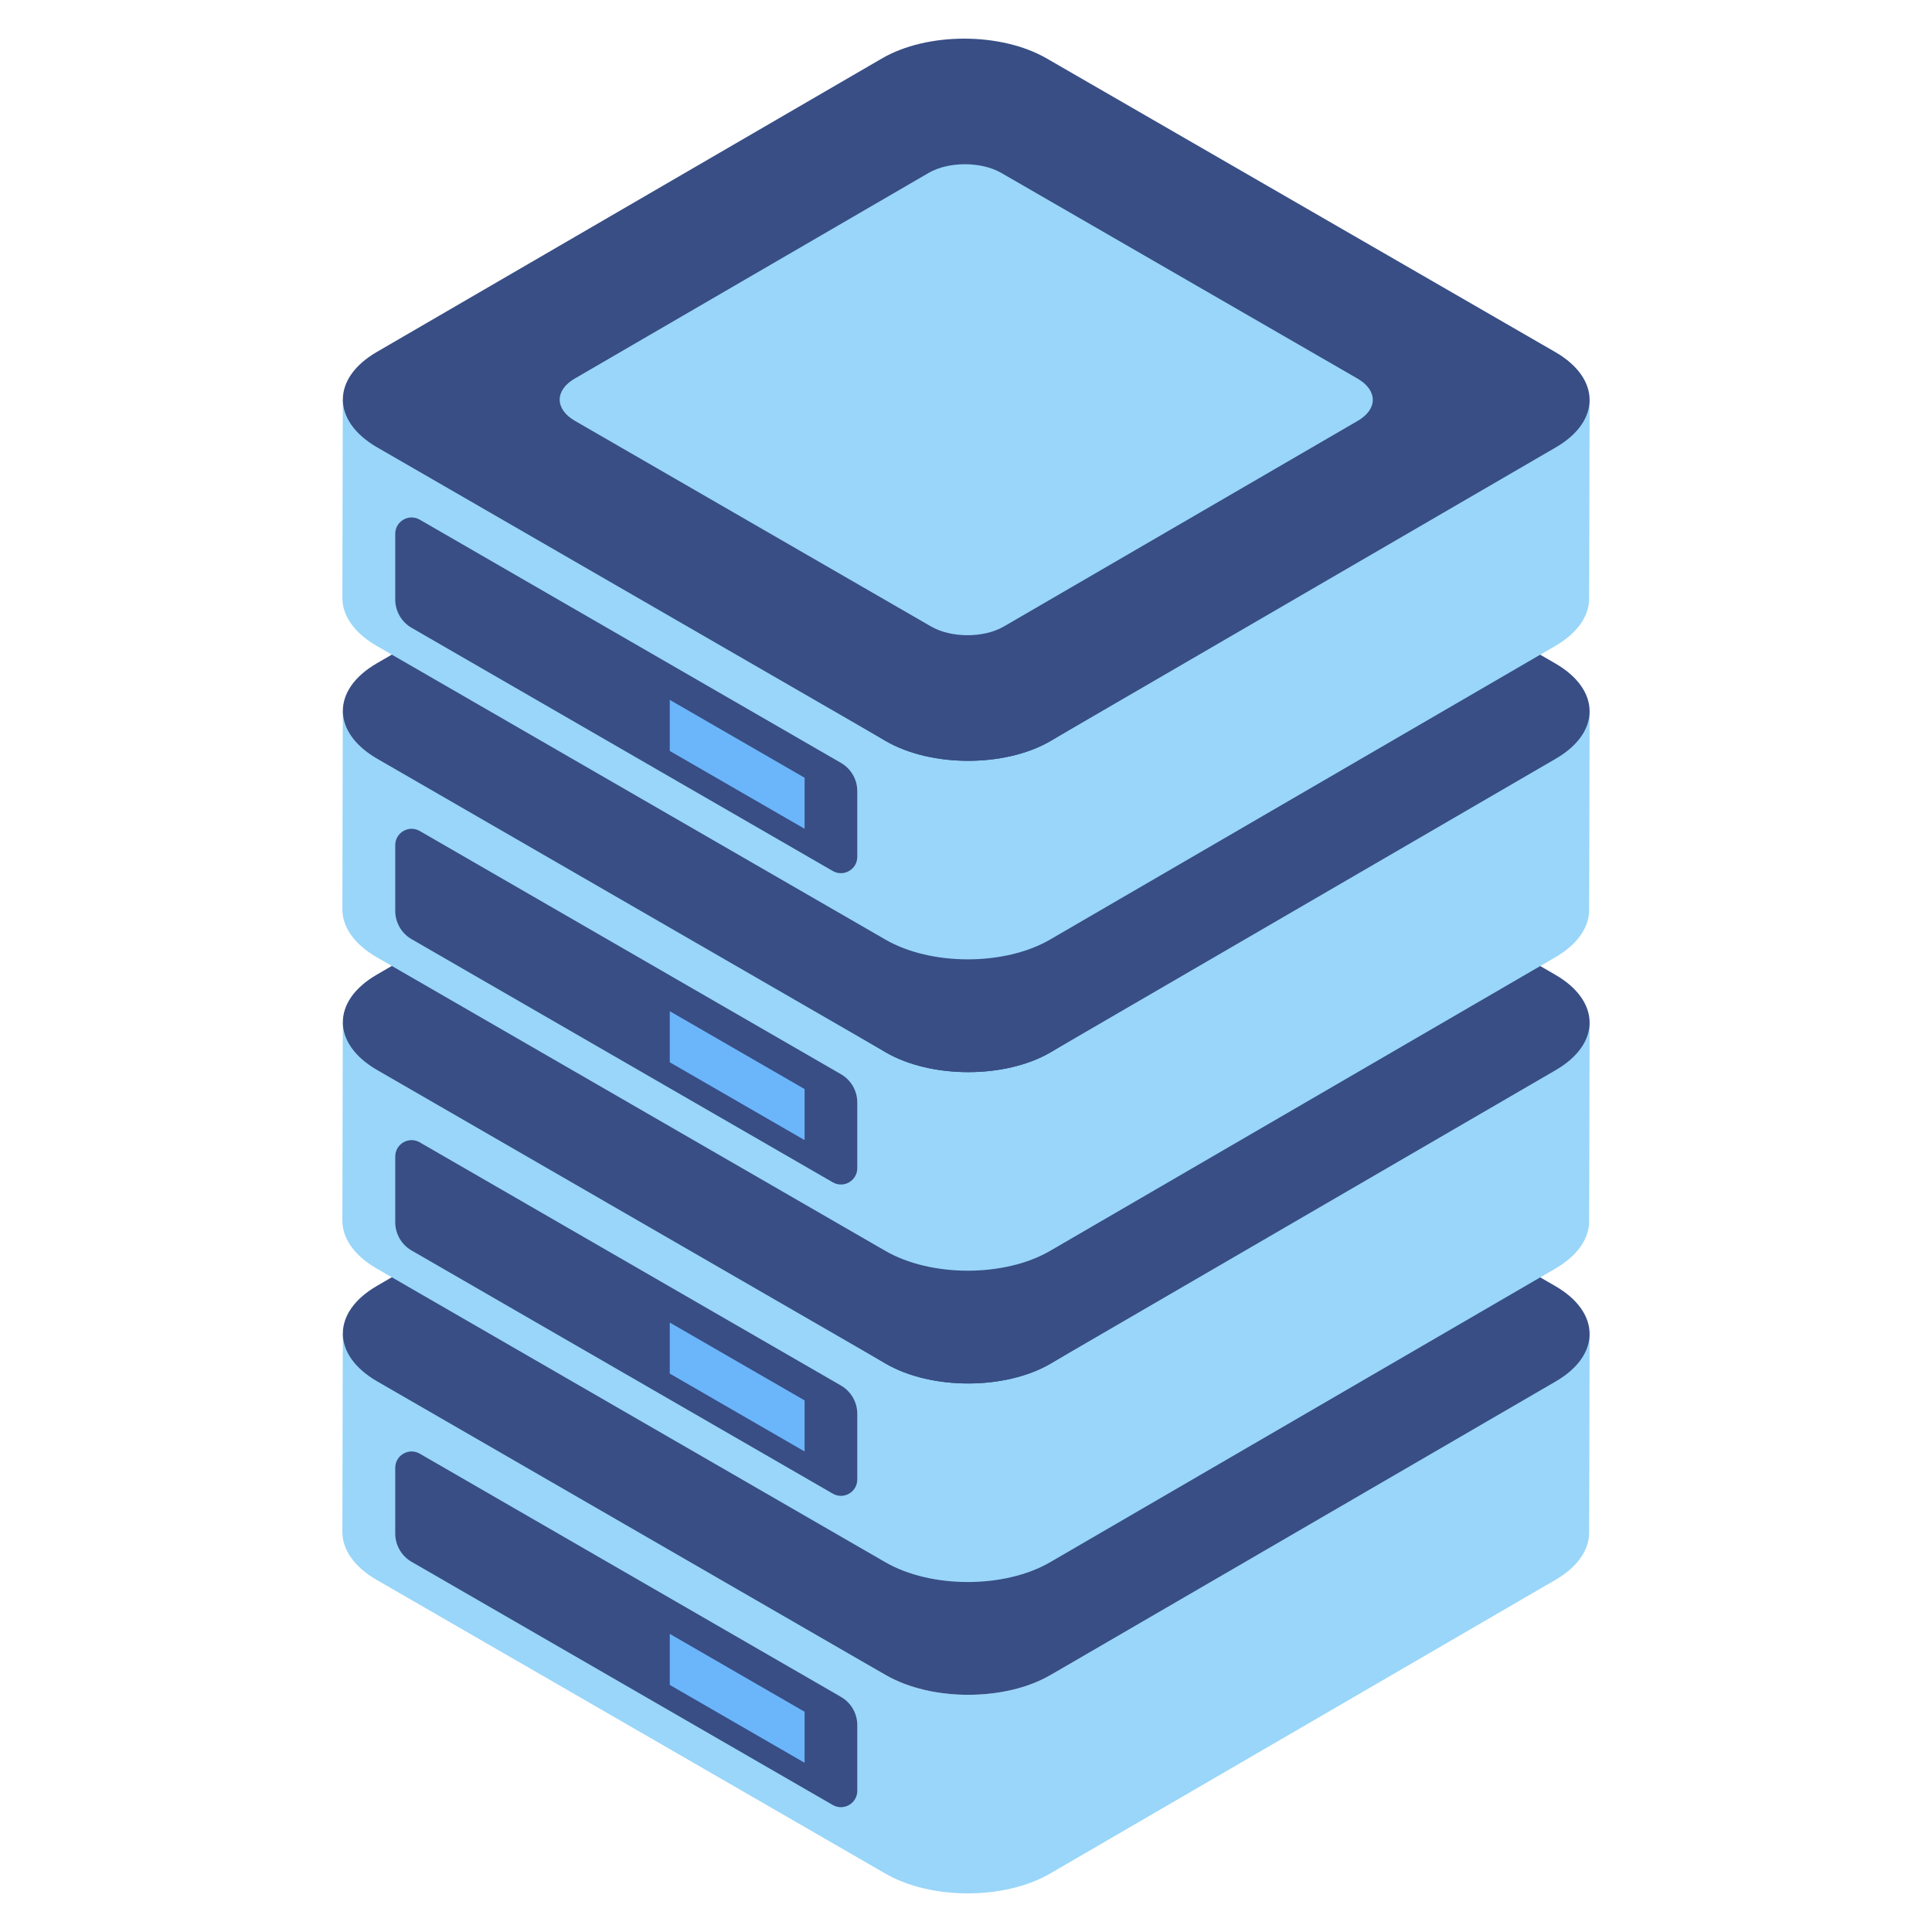 <svg width="50" height="50" viewBox="0 0 50 50" fill="none" xmlns="http://www.w3.org/2000/svg">
<path d="M41.138 34.525L41.127 39.664C41.126 40.108 40.834 40.55 40.252 40.888L27.174 48.489C26.001 49.17 24.095 49.171 22.915 48.489L9.751 40.889C9.157 40.546 8.86 40.096 8.861 39.647L8.872 34.511C8.872 34.959 22.925 43.351 22.925 43.351C24.106 44.032 26.012 44.032 27.185 43.35C27.185 43.35 41.137 34.969 41.138 34.525Z" fill="#99D6F9"/>
<path d="M21.763 43.915L10.863 37.621C10.581 37.458 10.229 37.662 10.229 37.987V39.687C10.229 39.989 10.39 40.268 10.651 40.419L21.552 46.713C21.834 46.875 22.186 46.672 22.186 46.347V44.647C22.186 44.345 22.025 44.066 21.763 43.915Z" fill="#384E85"/>
<path d="M40.25 33.283C41.43 33.964 41.436 35.069 40.264 35.75L27.185 43.35C26.013 44.032 24.106 44.032 22.926 43.351L9.762 35.75C8.582 35.069 8.576 33.965 9.748 33.283L22.827 25.683C23.999 25.002 25.906 25.002 27.086 25.683L40.25 33.283Z" fill="#384E85"/>
<path d="M35.135 33.971C35.657 34.272 35.659 34.761 35.141 35.062L25.981 40.385C25.462 40.687 24.619 40.687 24.097 40.385L14.878 35.062C14.356 34.761 14.353 34.273 14.871 33.971L24.031 28.648C24.55 28.347 25.393 28.347 25.915 28.648L35.135 33.971Z" fill="#2E4277"/>
<path d="M20.823 44.3L17.334 42.285V43.606L20.823 45.621V44.3Z" fill="#6BB5FB"/>
<path d="M41.138 26.468L41.127 31.606C41.126 32.05 40.834 32.493 40.252 32.831L27.174 40.432C26.001 41.113 24.095 41.113 22.915 40.432L9.751 32.831C9.157 32.489 8.86 32.039 8.861 31.589L8.872 26.454C8.872 26.902 22.925 35.293 22.925 35.293C24.106 35.974 26.012 35.974 27.185 35.293C27.185 35.293 41.137 26.911 41.138 26.468Z" fill="#99D6F9"/>
<path d="M21.763 35.857L10.863 29.564C10.581 29.401 10.229 29.604 10.229 29.93V31.63C10.229 31.932 10.39 32.211 10.651 32.362L21.552 38.655C21.834 38.818 22.186 38.615 22.186 38.289V36.59C22.186 36.288 22.025 36.008 21.763 35.857Z" fill="#384E85"/>
<path d="M40.25 25.226C41.43 25.907 41.436 27.011 40.264 27.693L27.185 35.293C26.013 35.974 24.106 35.975 22.926 35.293L9.762 27.693C8.582 27.012 8.576 25.907 9.748 25.226L22.827 17.625C23.999 16.944 25.906 16.944 27.086 17.625L40.25 25.226Z" fill="#384E85"/>
<path d="M35.135 25.914C35.657 26.215 35.659 26.703 35.141 27.005L25.981 32.328C25.462 32.629 24.619 32.629 24.097 32.328L14.878 27.005C14.356 26.704 14.353 26.215 14.871 25.914L24.031 20.591C24.55 20.289 25.393 20.289 25.915 20.591L35.135 25.914Z" fill="#2E4277"/>
<path d="M20.823 36.242L17.334 34.228V35.549L20.823 37.564V36.242Z" fill="#6BB5FB"/>
<path d="M41.138 18.411L41.127 23.549C41.126 23.993 40.834 24.436 40.252 24.774L27.174 32.374C26.001 33.056 24.095 33.056 22.915 32.374L9.751 24.774C9.157 24.431 8.86 23.982 8.861 23.532L8.872 18.396C8.872 18.845 22.925 27.236 22.925 27.236C24.106 27.917 26.012 27.917 27.185 27.236C27.185 27.236 41.137 18.854 41.138 18.411Z" fill="#99D6F9"/>
<path d="M21.763 27.8L10.863 21.506C10.581 21.344 10.229 21.547 10.229 21.872V23.573C10.229 23.875 10.39 24.154 10.651 24.305L21.552 30.598C21.834 30.761 22.186 30.557 22.186 30.232V28.532C22.186 28.23 22.025 27.951 21.763 27.8Z" fill="#384E85"/>
<path d="M40.25 17.169C41.43 17.85 41.436 18.954 40.264 19.635L27.185 27.236C26.013 27.917 24.106 27.917 22.926 27.236L9.762 19.636C8.582 18.954 8.576 17.85 9.748 17.169L22.827 9.568C23.999 8.887 25.906 8.887 27.086 9.568L40.25 17.169Z" fill="#384E85"/>
<path d="M35.135 17.856C35.657 18.158 35.659 18.646 35.141 18.948L25.981 24.271C25.462 24.572 24.619 24.572 24.097 24.271L14.878 18.948C14.356 18.646 14.353 18.158 14.871 17.857L24.031 12.533C24.55 12.232 25.393 12.232 25.915 12.533L35.135 17.856Z" fill="#2E4277"/>
<path d="M20.823 28.185L17.334 26.17V27.492L20.823 29.506V28.185Z" fill="#6BB5FB"/>
<path d="M41.138 10.354L41.127 15.492C41.126 15.936 40.834 16.378 40.252 16.716L27.174 24.317C26.001 24.998 24.095 24.999 22.915 24.317L9.751 16.717C9.157 16.374 8.86 15.925 8.861 15.475L8.872 10.339C8.872 10.787 22.925 19.179 22.925 19.179C24.106 19.86 26.012 19.86 27.185 19.178C27.185 19.178 41.137 10.797 41.138 10.354Z" fill="#99D6F9"/>
<path d="M21.763 19.743L10.863 13.449C10.581 13.286 10.229 13.49 10.229 13.815V15.515C10.229 15.817 10.39 16.096 10.651 16.247L21.552 22.541C21.834 22.703 22.186 22.5 22.186 22.175V20.475C22.186 20.173 22.025 19.894 21.763 19.743Z" fill="#384E85"/>
<path d="M40.25 9.111C41.43 9.793 41.436 10.897 40.264 11.578L27.185 19.179C26.013 19.86 24.106 19.86 22.926 19.179L9.762 11.578C8.582 10.897 8.576 9.793 9.748 9.111L22.827 1.511C23.999 0.83 25.906 0.83 27.086 1.511L40.25 9.111Z" fill="#384E85"/>
<path d="M35.135 9.799C35.657 10.101 35.659 10.589 35.141 10.89L25.981 16.213C25.462 16.515 24.619 16.515 24.097 16.214L14.878 10.891C14.356 10.589 14.353 10.101 14.871 9.799L24.031 4.476C24.55 4.175 25.393 4.175 25.915 4.476L35.135 9.799Z" fill="#99D6F9"/>
<path d="M20.823 20.128L17.334 18.113V19.435L20.823 21.449V20.128Z" fill="#6BB5FB"/>
</svg>
